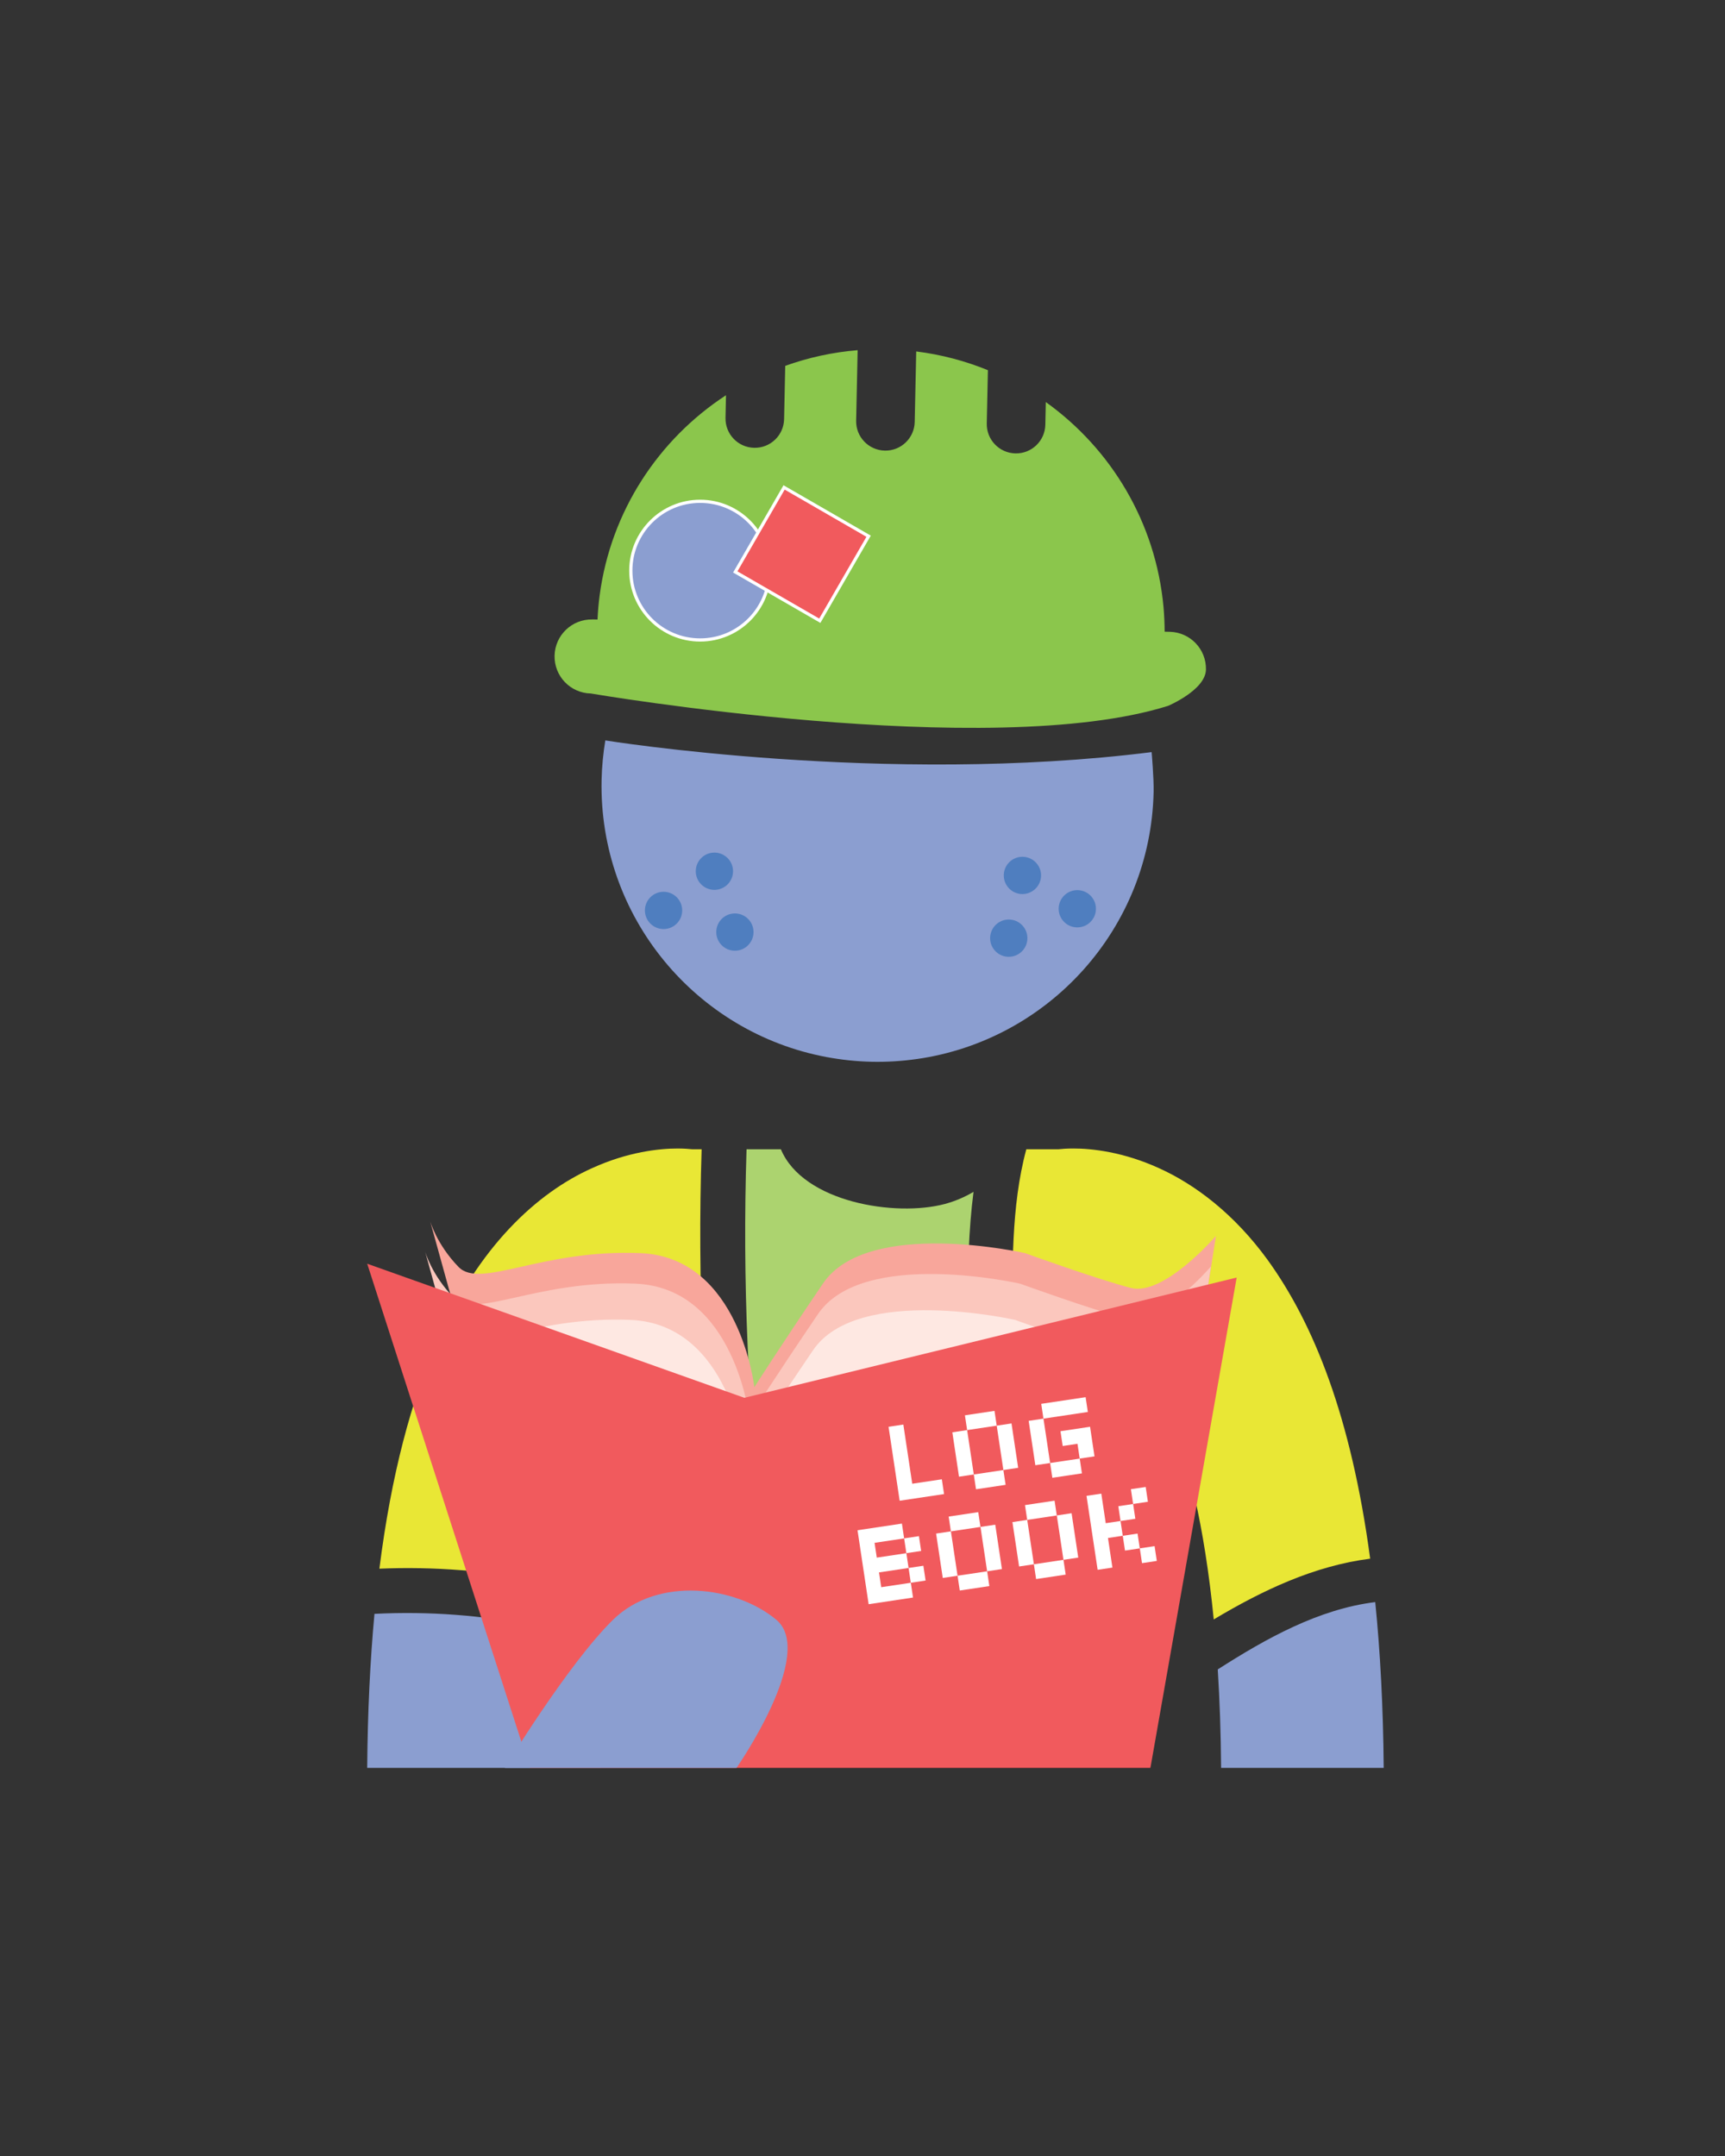 <svg xmlns="http://www.w3.org/2000/svg" id="Layer_1" viewBox="0 0 1080 1350"><rect x="0" y="0" width="1080" height="1350" fill="#333333" stroke="none"/><defs><style>      .st0 {        fill: #fbc7bd;      }      .st1 {        fill: #acd36f;      }      .st2 {        fill: #4f7ebf;      }      .st3 {        fill: #f8a69b;      }      .st4 {        fill: #fff;      }      .st5 {        fill: #fee8e2;      }      .st6, .st7 {        fill: #f15a5d;      }      .st8, .st9 {        fill: #8b9ed0;      }      .st8, .st7 {        stroke: #fff;        stroke-miterlimit: 10;        stroke-width: 2px;      }      .st10 {        fill: #e9e735;      }      .st11 {        fill: #8bc64c;      }    </style></defs><g><path class="st9" d="M574,663.13c82.32-11.71,146.43-81.56,148.27-167.39.18-8.41-1.25-24.8-1.25-24.8-166.75,21.02-342.04-7.32-342.04-7.32-1.32,8.06-2.15,16.31-2.33,24.72-1.84,85.83,59.24,158.35,140.97,173.57,9.14,1.7,18.54,2.72,28.14,2.93,9.61.21,19.04-.41,28.25-1.72h0Z"></path><path class="st11" d="M370.87,387.88c-12.79-.27-23.39,9.89-23.66,22.68-.27,12.81,9.87,23.4,22.67,23.67,0,0,250.29,42.8,361.48,7.73,0,0,23.4-9.87,23.67-22.68.27-12.79-9.87-23.4-22.68-23.67l-3.18-.07c-.02-5.18-.27-10.31-.71-15.39-4.79-52.76-32.68-99.04-73.69-128.39l-.3,14.19c-.22,10.13-8.59,18.17-18.72,17.95-10.13-.22-18.17-8.61-17.95-18.74l.71-33.37c-14.13-5.76-29.16-9.78-44.88-11.73l-.94,44.14c-.22,10.13-8.59,18.17-18.72,17.95-10.14-.22-18.17-8.61-17.95-18.74l.94-44.14c-15.77,1.28-30.97,4.66-45.34,9.81l-.71,33.37c-.22,10.13-8.59,18.17-18.74,17.95-10.13-.22-18.16-8.61-17.94-18.74l.3-14.18c-42.21,27.56-72.06,72.6-79.07,125.1-.68,5.05-1.12,10.16-1.36,15.34l-3.2-.07Z"></path><circle class="st2" cx="460.11" cy="583.63" r="11.67"></circle><circle class="st2" cx="447.28" cy="545.53" r="11.67"></circle><circle class="st2" cx="415.44" cy="570.07" r="11.67"></circle><circle class="st2" cx="674.48" cy="569.03" r="11.67"></circle><circle class="st2" cx="640.12" cy="548.15" r="11.67"></circle><circle class="st2" cx="631.57" cy="587.44" r="11.67"></circle></g><circle class="st8" cx="438.35" cy="357.31" r="43.41"></circle><path class="st10" d="M339.04,990.17c8.37-63.78,22.74-105.71,36.96-132.06v110.8c24.6-2.3,49.26-3.58,73.92-3.87-9.74-81.46-13.3-163.45-10.64-245.4h-5.9s-.08-.01-.1-.02c-1.92-.2-4.96-.46-9-.46-11.29-.02-31.13,2.02-53.7,12.34-34.23,15.36-71.14,49-96.97,108.59-15.84,36.27-28.53,82.38-36.08,142.16,34.06-1.44,68.02,1.27,101.5,7.92Z"></path><path class="st1" d="M478.06,965.14c42.22.83,84.34,4.56,126.02,11.25.53-52.19,1.05-104.38,1.59-156.57.25-24.75.72-49.36,3.84-73.53-5.66,3.36-11.77,5.93-17.93,7.58-30.74,8.25-88.77-.91-102.69-34.25h-21.49c-2.66,81.99.9,164.01,10.65,245.51Z"></path><path class="st10" d="M633.67,831.97c-.49,48.57-.99,97.14-1.48,145.71-.01,1.31-.21,2.5-.49,3.62,29.83,5.74,59.39,12.96,88.56,21.66v-144.62c3.77,7.02,7.57,15.05,11.32,24.43,11.89,29.85,22.53,72.39,28.33,131.25,30.8-18.41,63.04-33.59,97.93-38.04-11.93-89.11-35.42-147.25-64.23-187.13-20.89-28.74-45.36-47.17-67.96-57.38-22.59-10.31-42.4-12.35-53.69-12.32-4.07,0-7.11.24-9.01.45-.04.01-.09.01-.13.02h-20.26c-9.75,36.24-8.52,75.15-8.9,112.34Z"></path><path class="st9" d="M234.45,1010.53c-2.7,29.09-4.28,61.12-4.55,96.46h101.81c.21-33.01,1.72-62.48,4.18-88.75-33.5-6.9-67.37-9.42-101.44-7.71Z"></path><path class="st9" d="M762.42,1045.32c1.2,19.05,1.94,39.56,2.1,61.67h101.8c-.32-38.34-2.17-72.77-5.3-103.82-35.36,4.35-68.23,22.7-98.6,42.15Z"></path><path d="M376,997.03v109.96h344.26v-74.55c-111.42-34.33-228.14-46.31-344.26-35.42Z"></path><path class="st3" d="M472.28,868.62s-9.11-81.26-71.1-83.96-100.37,22.76-114.08,8.66-17.82-28.75-17.82-28.75l28.78,104.05,175.37,90.3,274.19-97.18,13.66-87.85s-32.56,37.88-53.26,32.56c-20.71-5.32-66.25-21.8-66.25-21.8,0,0-98.41-22.37-126.49,18.99-28.07,41.36-43,64.98-43,64.98Z"></path><path class="st0" d="M469.16,887.75s-9.11-81.26-71.1-83.96c-62-2.7-100.37,22.76-114.08,8.66-13.71-14.1-17.82-28.75-17.82-28.75l28.78,104.05,175.37,90.3,274.19-97.18,13.66-87.85s-32.56,37.88-53.26,32.56c-20.71-5.32-66.25-21.8-66.25-21.8,0,0-98.41-22.37-126.49,18.99-28.07,41.36-43,64.98-43,64.98Z"></path><path class="st5" d="M466.03,910.44s-9.11-81.26-71.1-83.96c-62-2.7-100.37,22.76-114.08,8.66-13.71-14.1-17.82-28.75-17.82-28.75l28.78,104.05,175.37,90.3,274.19-97.18,13.66-87.85s-32.56,37.88-53.26,32.56c-20.71-5.32-66.25-21.8-66.25-21.8,0,0-98.41-22.37-126.49,18.99-28.07,41.36-43,64.98-43,64.98Z"></path><polygon class="st6" points="331.71 1107 229.9 791.29 466.03 875.25 774.27 799.94 720.26 1107 331.71 1107"></polygon><g><path class="st4" d="M571.15,929.05l18.52-2.78,1.39,9.26-27.79,4.17-6.96-46.31,9.26-1.39,5.57,37.05Z"></path><path class="st4" d="M609.68,923.26l-9.26,1.39-4.17-27.79,9.26-1.39,4.17,27.79ZM624.03,892.69l-18.52,2.78-1.39-9.26,18.52-2.78,1.39,9.26ZM629.59,929.74l-18.52,2.78-1.39-9.26,18.52-2.78,1.39,9.26ZM637.46,919.09l-9.26,1.39-4.17-27.79,9.26-1.39,4.17,27.79Z"></path><path class="st4" d="M657.47,916.08l-9.26,1.39-4.17-27.79,9.26-1.39,4.17,27.79ZM681.08,884.12l-27.79,4.17-1.39-9.26,27.79-4.17,1.39,9.26ZM677.38,922.56l-18.52,2.78-1.39-9.26,18.52-2.78,1.39,9.26ZM674.6,904.04l-9.26,1.39-1.39-9.26,18.52-2.78,2.78,18.52-9.26,1.39-1.39-9.26Z"></path><path class="st4" d="M566.07,963.28l-18.52,2.78,1.39,9.26,18.52-2.78,1.39,9.26-18.52,2.78,1.39,9.26,18.52-2.78,1.39,9.26-27.79,4.17-6.96-46.31,27.79-4.17,1.39,9.26ZM575.33,961.88l1.39,9.26-9.26,1.39-1.39-9.26,9.26-1.39ZM578.11,980.41l1.39,9.26-9.26,1.39-1.39-9.26,9.26-1.39Z"></path><path class="st4" d="M599.51,986.66l-9.26,1.39-4.17-27.79,9.26-1.39,4.17,27.79ZM613.86,956.1l-18.52,2.78-1.39-9.26,18.52-2.78,1.39,9.26ZM619.42,993.14l-18.52,2.78-1.39-9.26,18.52-2.78,1.39,9.26ZM627.29,982.49l-9.26,1.39-4.17-27.79,9.26-1.39,4.17,27.79Z"></path><path class="st4" d="M647.3,979.48l-9.26,1.39-4.17-27.79,9.26-1.39,4.17,27.79ZM661.64,948.92l-18.52,2.78-1.39-9.26,18.52-2.78,1.39,9.26ZM667.21,985.96l-18.52,2.78-1.39-9.26,18.52-2.78,1.39,9.26ZM675.08,975.31l-9.26,1.39-4.17-27.79,9.26-1.39,4.17,27.79Z"></path><path class="st4" d="M693.69,963.04l2.78,18.52-9.26,1.39-6.96-46.31,9.26-1.39,2.78,18.52,9.26-1.39,1.39,9.26-9.26,1.39ZM700.17,943.13l9.26-1.39,1.39,9.26-9.26,1.39-1.39-9.26ZM702.95,961.65l9.26-1.39,1.39,9.26-9.26,1.39-1.39-9.26ZM708.04,932.47l9.26-1.39,1.39,9.26-9.26,1.39-1.39-9.26ZM713.61,969.52l9.26-1.39,1.39,9.26-9.26,1.39-1.39-9.26Z"></path></g><path class="st9" d="M316.09,1107h145.02s49.99-71.68,24.99-92.71c-24.99-21.03-74.13-27.69-102.35,0-28.22,27.69-67.67,92.71-67.67,92.71Z"></path><rect class="st7" x="471.53" y="316.39" width="61.11" height="61.11" transform="translate(240.74 -204.56) rotate(30)"></rect></svg>